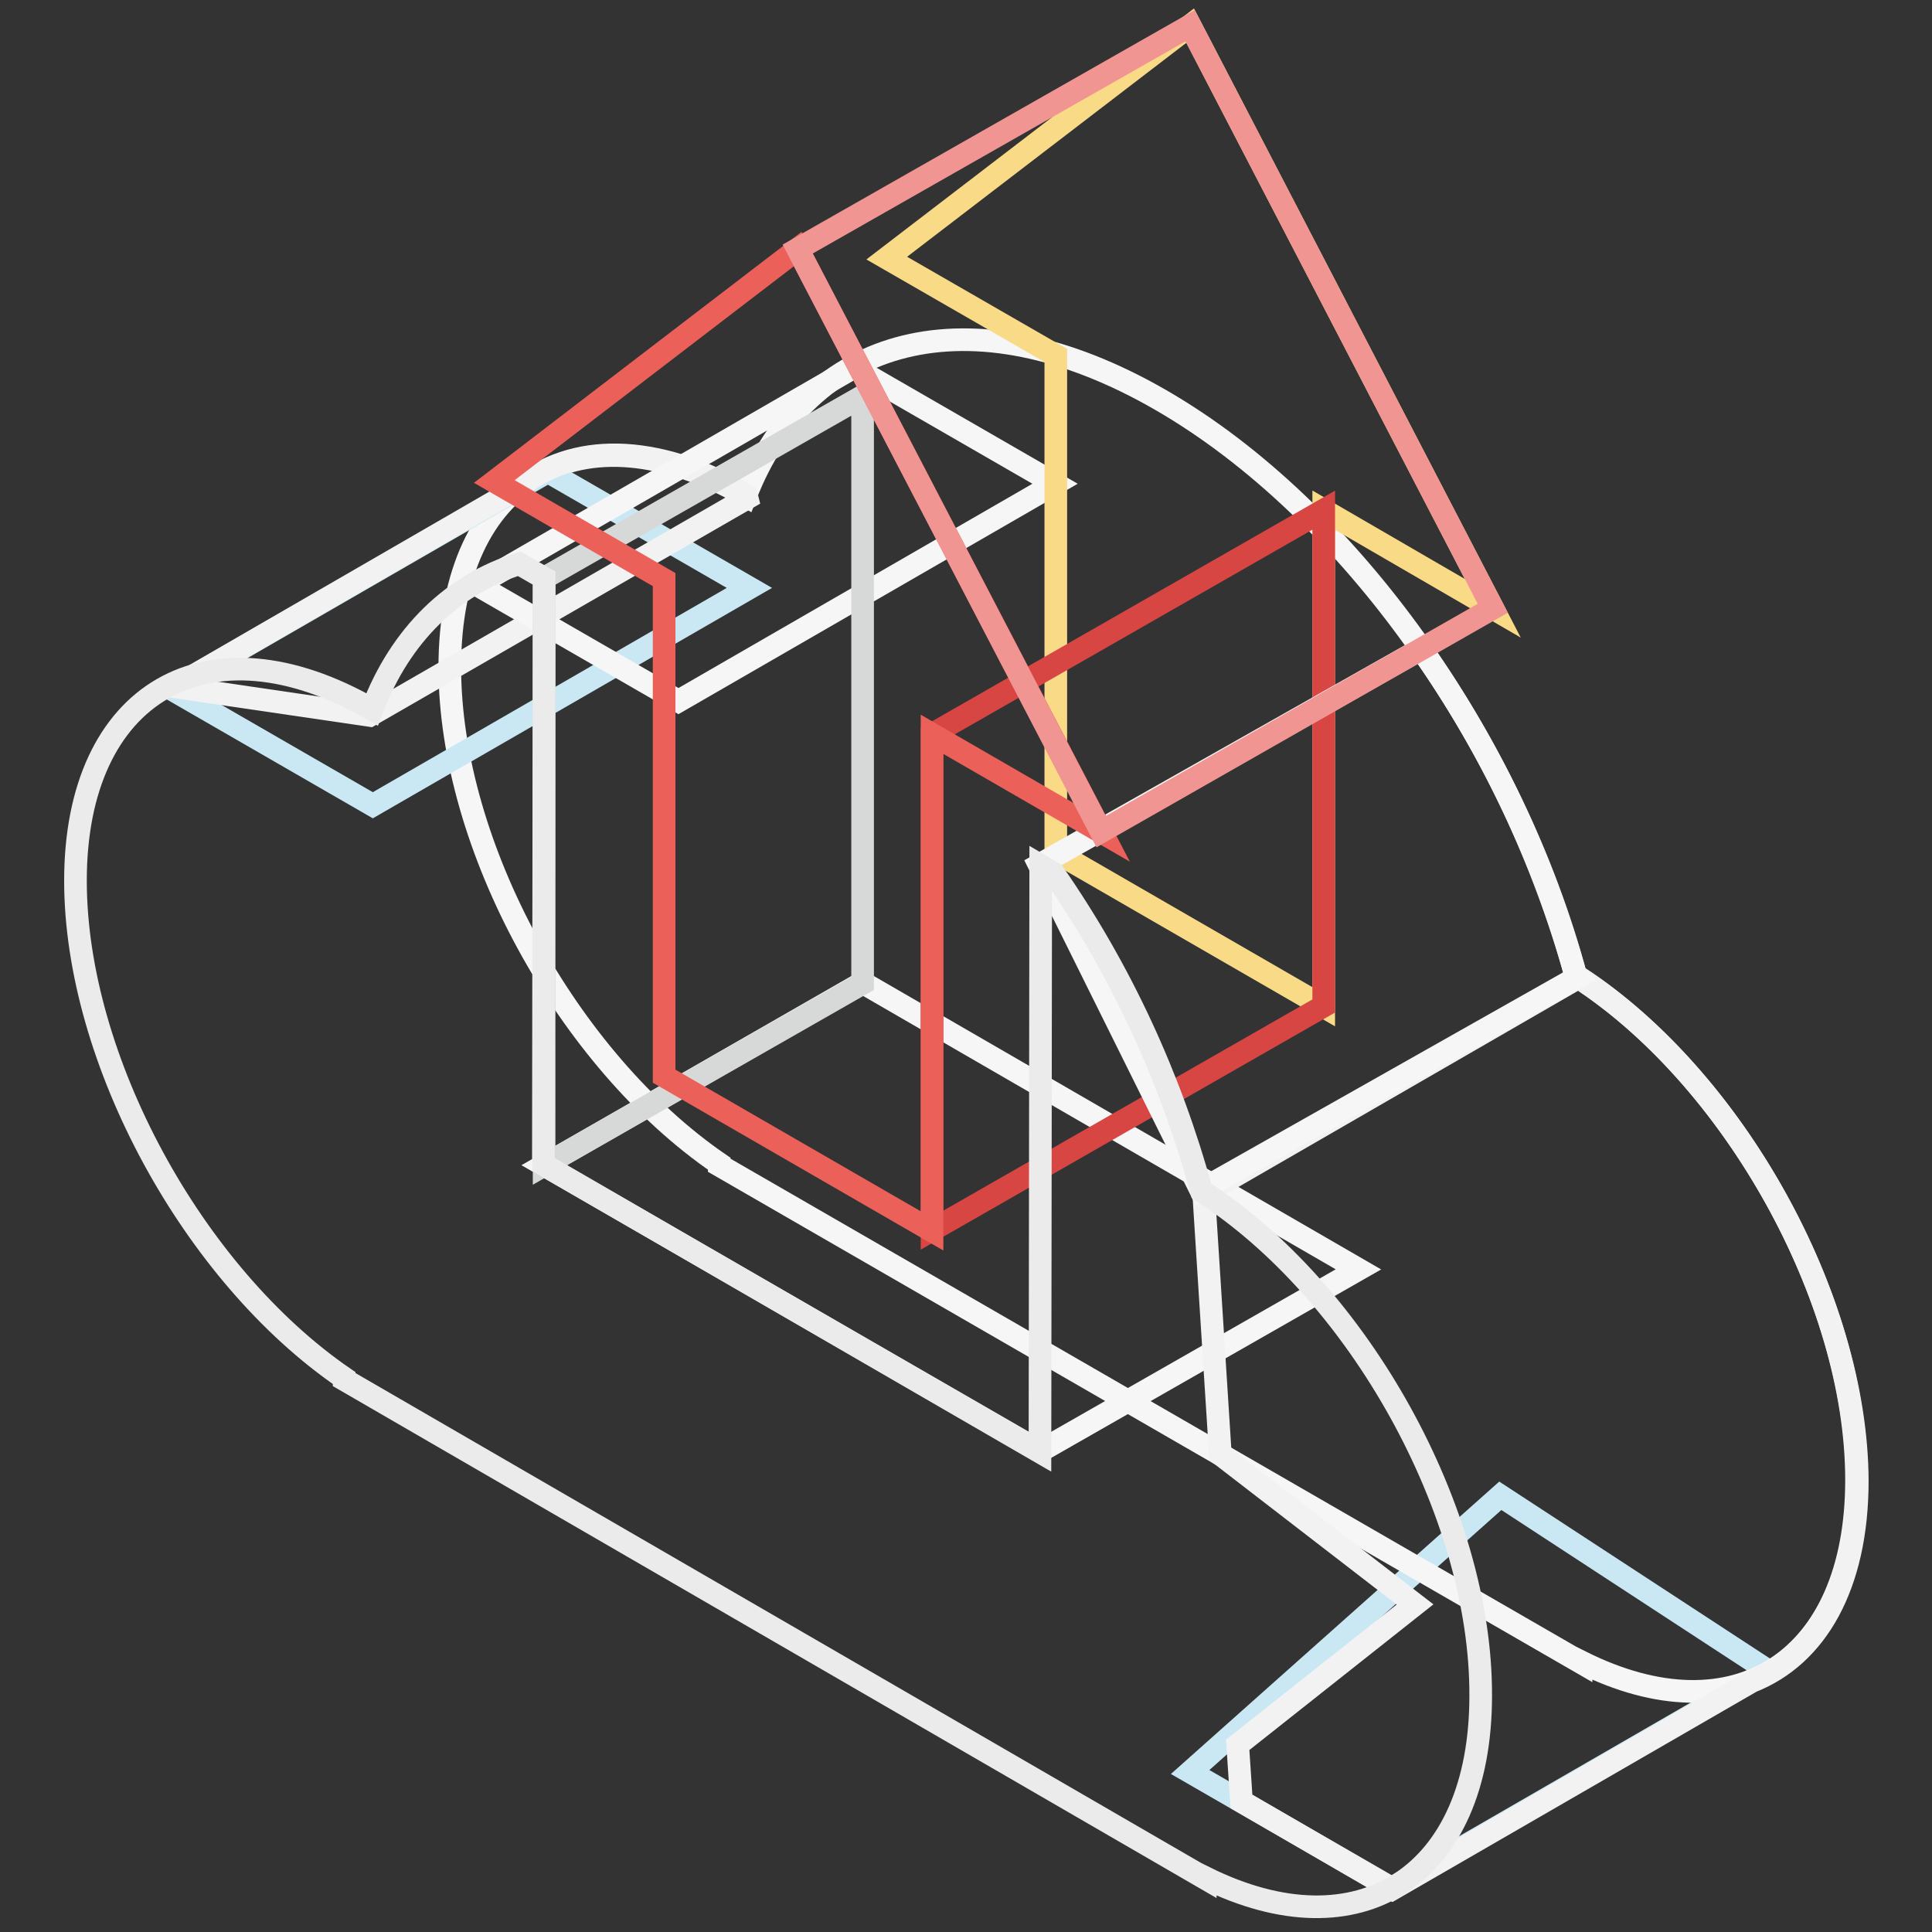 <?xml version="1.0" encoding="utf-8"?>
<!-- Svg Vector Icons : http://www.onlinewebfonts.com/icon -->
<!DOCTYPE svg PUBLIC "-//W3C//DTD SVG 1.1//EN" "http://www.w3.org/Graphics/SVG/1.1/DTD/svg11.dtd">
<svg version="1.1" xmlns="http://www.w3.org/2000/svg" xmlns:xlink="http://www.w3.org/1999/xlink" x="0px" y="0px" viewBox="0 0 256 256" enable-background="new 0 0 256 256" xml:space="preserve">
<rect x="0" y="0" width="256" height="256" fill="#333333" stroke="none"/>
<g> <path stroke-width="3" fill-opacity="0" stroke="#f6f6f6"  d="M72.1,154.4l65.7,37.9l42.2-24.1l-65.7-38L72.1,154.4z"/> <path stroke-width="3" fill-opacity="0" stroke="#cae8f4"  d="M234.3,221.4l-49.9,28.8l-26.7-15.4l41.1-36.6L234.3,221.4L234.3,221.4z"/> <path stroke-width="3" fill-opacity="0" stroke="#f6f6f6"  d="M246,196.1c0-24.2-16.4-53.5-37.2-66.8c-8.2-30.7-29.7-61.7-55-76.3c-25.3-14.6-46.8-8.5-55,12.7 c-21.7-12.5-39.2-2.3-39.2,22.7c0,23.7,15.7,52.1,35.7,65.8v0.2l114.2,65.9v-0.1C229.9,230.4,246,220.1,246,196.1z"/> <path stroke-width="3" fill-opacity="0" stroke="#f2f2f2"  d="M209.2,129.5l-49.7,28.7l2.2,34.5l25.8,19.9l-23.5,18.6l0.5,7.5l20,11.6l47.6-27.5c8.6-3.4,14-12.7,14-26.6 C246,172,229.7,142.9,209.2,129.5L209.2,129.5z"/> <path stroke-width="3" fill-opacity="0" stroke="#cae8f4"  d="M99.3,77.9l-49.9,28.8L22.7,91.3l49.9-28.8L99.3,77.9z"/> <path stroke-width="3" fill-opacity="0" stroke="#f2f2f2"  d="M49,94.8L99,66l-0.1-0.4c-12.2-7-23.1-6.9-30.3-0.9L23.1,91L49,94.8z"/> <path stroke-width="3" fill-opacity="0" stroke="#f6f6f6"  d="M139.8,64.1L89.9,92.9L63.2,77.5l49.9-28.8L139.8,64.1L139.8,64.1z"/> <path stroke-width="3" fill-opacity="0" stroke="#d7d8d8"  d="M72.1,76.6v77.8l42.2-24.1V52.5L72.1,76.6z"/> <path stroke-width="3" fill-opacity="0" stroke="#f8da87"  d="M139.9,47.1v65.8l35.5,20.5V67.6l22.4,13L157.7,3.4l-40.2,30.8L139.9,47.1L139.9,47.1z"/> <path stroke-width="3" fill-opacity="0" stroke="#d84644"  d="M175.4,67.6l-51.9,29.7V163l51.9-29.7V67.6z"/> <path stroke-width="3" fill-opacity="0" stroke="#f6f6f6"  d="M208.8,129.3c-4.3-15.5-11.2-30.1-20.5-43.3l-50.6,28.6l21.4,43.1l49.9-28.2L208.8,129.3z"/> <path stroke-width="3" fill-opacity="0" stroke="#ebebeb"  d="M159.2,157.8c-4.1-15-10.7-29.3-19.6-42.1l-1.7-1l-0.1,77.7L72,154.3l0.1-77.7l-3.3-1.9 C60.1,77.4,53.1,84,49.3,94C27.6,81.5,10,91.7,10,116.7c0,23.7,15.6,52.2,35.6,65.9v0.2l114.1,66.1v-0.1 c20.4,10.1,36.5-0.2,36.5-24.1C196.3,200.4,180,171.1,159.2,157.8L159.2,157.8z"/> <path stroke-width="3" fill-opacity="0" stroke="#eb6159"  d="M88,76.8v65.8l35.5,20.5V97.3l22.5,13L105.7,33L65.5,63.8L88,76.8L88,76.8z"/> <path stroke-width="3" fill-opacity="0" stroke="#f19593"  d="M157.7,3.4L105.7,33l40.2,77.2l51.9-29.6L157.7,3.4L157.7,3.4z"/></g>
</svg>